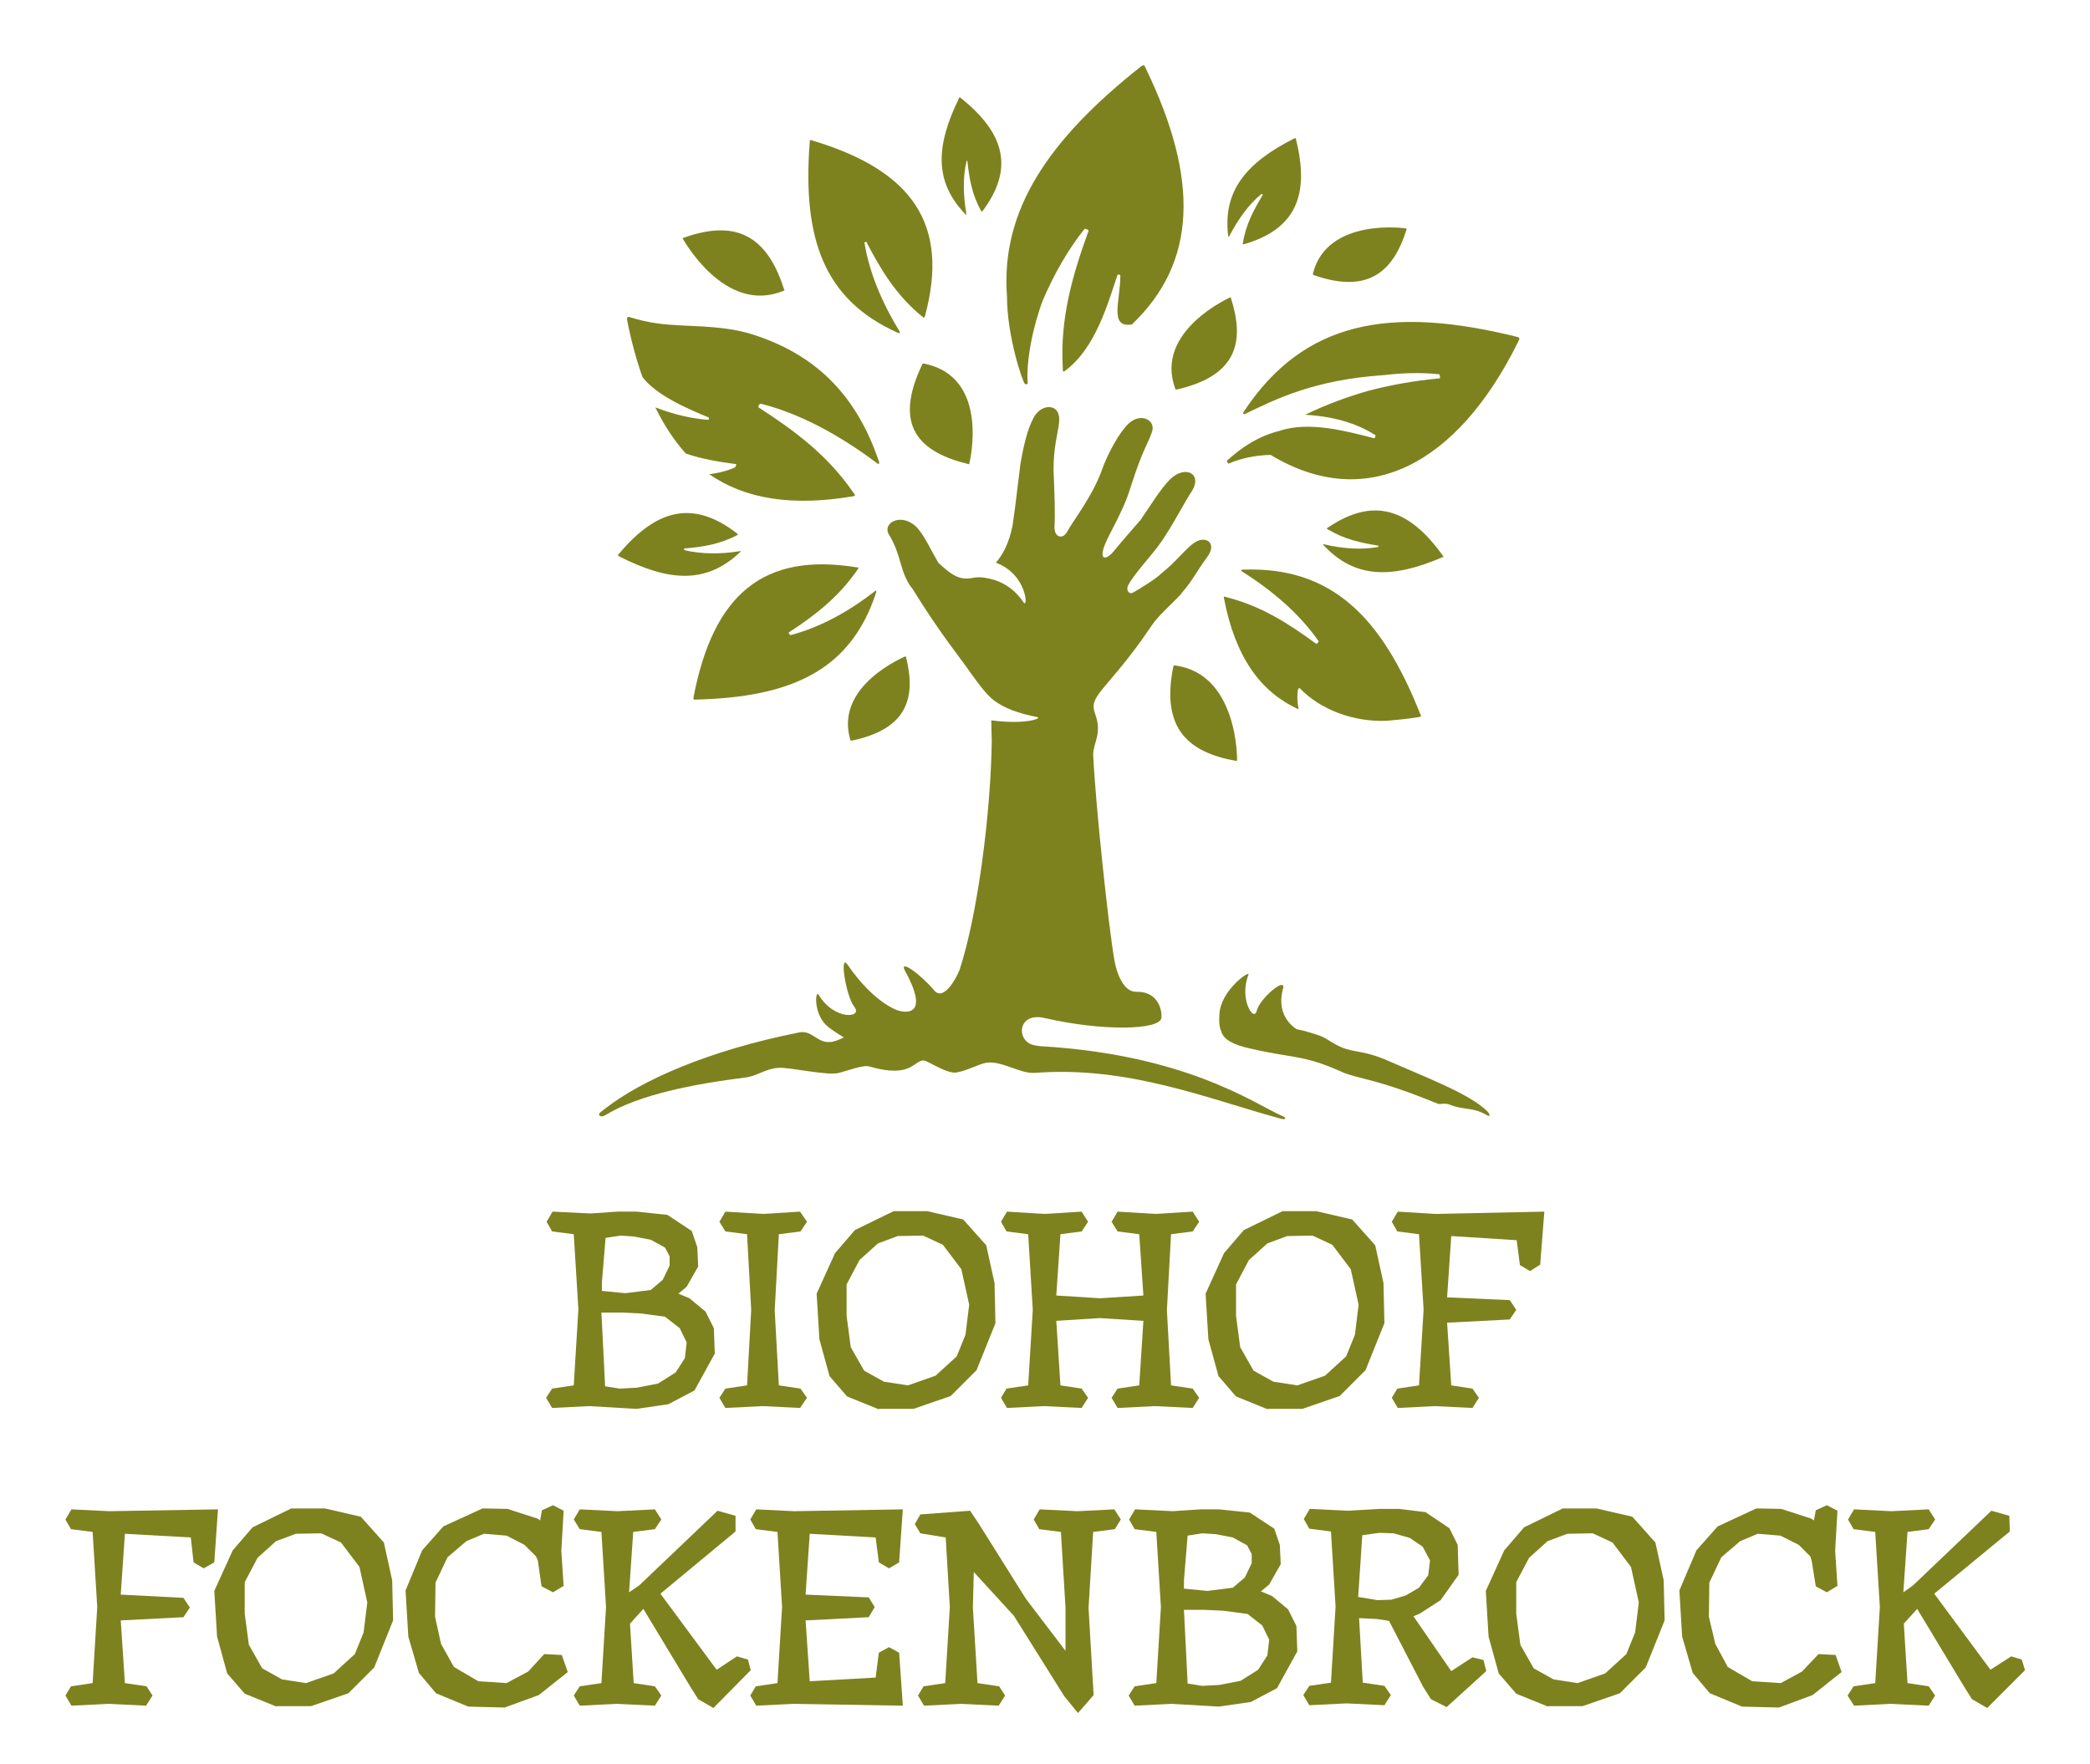 <?xml version="1.0" encoding="utf-8"?>
<!-- Generator: Adobe Illustrator 26.3.1, SVG Export Plug-In . SVG Version: 6.00 Build 0)  -->
<svg version="1.1" id="Ebene_1" xmlns="http://www.w3.org/2000/svg" xmlns:xlink="http://www.w3.org/1999/xlink" x="0px" y="0px"
	 width="453.5px" height="382.7px" viewBox="0 0 453.5 382.7" style="enable-background:new 0 0 453.5 382.7;" xml:space="preserve"
	>
<style type="text/css">
	.st0{fill-rule:evenodd;clip-rule:evenodd;fill:#7D821E;}
	.st1{fill:#7D821E;}
</style>
<g>
	<path class="st0" d="M188,52.5c3.1,6,6.5,11.6,12,16.1c0.2,0.1,0.4,0.4,0.5,0.3c0.1,0,0.1-0.2,0.2-0.3c5.4-19.9-2.7-31.6-24.4-38.1
		c-0.2-0.1-0.4-0.1-0.5-0.1c-0.1,0.1-0.1,0.2-0.1,0.4c-1.6,20.9,3,34.2,19.1,41.4c0.2,0.1,0.3,0.1,0.4,0c0.1,0,0.1-0.1,0-0.3
		c-4-6.5-6.6-13-7.6-19.1C187.4,52.6,187.9,52.4,188,52.5z"/>
	<path class="st0" d="M190.7,100.1c-4.8-14.2-13.4-22.7-26.1-27.1c-5.3-1.9-10.2-2.1-17-2.4c-3.5-0.2-6.5-0.4-11-1.8
		c-0.2-0.1-0.4,0-0.5,0.1c-0.1,0.1,0,0.4,0,0.7c0.9,4.5,2,8.5,3.3,12.2c3.1,4.1,10.1,7,14.4,8.8c0.1,0,0,0.6-0.2,0.5
		c-3.7-0.3-7.5-1.2-11.4-2.7c1.9,3.9,4.1,7.2,6.6,10c3.7,1.3,7.9,1.9,10.9,2.3c0.1,0,0,0.4-0.1,0.6c-0.1,0.2-2.5,1.2-5.7,1.6
		c7.8,5.4,18,7,31.1,4.8c0.2,0,0.4-0.1,0.5-0.2c0.1-0.1-0.2-0.4-0.4-0.7c-5.5-8-12.6-13.3-20.5-18.4c-0.2-0.1,0.2-0.9,0.5-0.8
		c8.3,2.1,16.8,6.6,25.2,12.9c0.2,0.2,0.3,0.2,0.4,0.1C190.8,100.6,190.8,100.4,190.7,100.1z"/>
	<path class="st0" d="M329.7,73.4c-0.1-0.2-0.3-0.2-0.5-0.3c-27.4-6.8-46.2-3.6-59.3,16.2c-0.2,0.3-0.2,0.4-0.1,0.5
		c0,0.1,0.1,0.1,0.4,0c6.4-3.1,14.9-7.4,30-8.4c0,0,0,0,0,0c4.2-0.5,8.2-0.6,12-0.2c0.3,0,0.3,0.8,0.2,0.9
		c-5.7,0.5-10.9,1.5-15.5,2.7c-4.2,1.2-9,2.9-13.7,5.2c5.7,0.3,11,1.7,15.2,4.4c0.2,0.1-0.1,0.7-0.2,0.7c-5.9-1.5-14.1-3.8-20.6-1.6
		c-4.7,1.2-8.2,3.6-11.3,6.4c-0.2,0.2,0.2,0.7,0.3,0.7c2.7-1.2,5.8-1.8,9.1-1.9c20.7,12.5,40.5,2.3,53.8-24.7
		C329.6,73.8,329.7,73.5,329.7,73.4z"/>
	<path class="st0" d="M171.2,137.2c5.7-3.7,10.8-7.7,14.8-13.5c0.1-0.2,0.3-0.4,0.3-0.5c0-0.1-0.2-0.1-0.4-0.1
		c-20.3-3.3-31.1,5.9-35.4,28.1c0,0.2-0.1,0.4,0,0.5c0.1,0.1,0.2,0.1,0.4,0.1c20.9-0.5,33.7-6.4,39.2-23.2c0.1-0.2,0-0.3,0-0.4
		c0-0.1-0.1-0.1-0.3,0.1c-6,4.7-12.2,7.9-18.2,9.5C171.3,137.8,171,137.2,171.2,137.2z"/>
	<path class="st0" d="M209.9,34.9c0.4,3.7,1,7.3,2.9,10.7c0.1,0.1,0.1,0.3,0.2,0.3c0.1,0,0.1-0.1,0.2-0.1c6.8-9.1,5-16.8-4.8-24.6
		c-0.1-0.1-0.2-0.1-0.2-0.1c-0.1,0-0.1,0.1-0.1,0.2c-5.1,10.4-5.4,18.2,1.4,25.2c0.1,0.1,0.2,0.1,0.2,0.1c0,0,0.1,0,0-0.1
		c-0.7-4.2-0.8-8,0-11.4C209.6,34.9,209.9,34.9,209.9,34.9z"/>
	<path class="st0" d="M274,42.3c-2,3.3-3.7,6.5-4.3,10.4c0,0.1-0.1,0.3,0,0.3c0,0,0.1,0,0.2,0c11.1-3.2,14.4-10.5,11.3-22.8
		c0-0.1,0-0.2-0.1-0.2c-0.1,0-0.1,0-0.2,0c-10.5,5.3-15.6,11.4-14.4,21.2c0,0.1,0.1,0.2,0.1,0.2c0,0,0.1,0,0.1-0.1
		c2-3.8,4.3-7,7-9.2C273.8,42,274.1,42.3,274,42.3z"/>
	<path class="st0" d="M299.1,118.4c-3.8-0.6-7.4-1.4-10.9-3.5c-0.1-0.1-0.3-0.1-0.3-0.2c0-0.1,0.1-0.1,0.2-0.2
		c9.7-6.6,17.5-4.4,25,6.1c0.1,0.1,0.1,0.2,0.1,0.2c0,0.1-0.1,0.1-0.2,0.1c-10.9,4.7-19,4.7-25.8-2.6c-0.1-0.1-0.1-0.2-0.1-0.2
		c0,0,0-0.1,0.2,0c4.2,1,8.2,1.2,11.7,0.6C299.1,118.8,299.1,118.4,299.1,118.4z"/>
	<path class="st0" d="M148.5,119c3.9-0.3,7.6-0.9,11.3-2.8c0.1-0.1,0.3-0.1,0.3-0.2c0-0.1-0.1-0.1-0.1-0.2
		c-9.4-7.3-17.4-5.6-25.8,4.5c-0.1,0.1-0.2,0.2-0.1,0.2c0,0.1,0.1,0.1,0.2,0.2c10.8,5.5,18.9,6.1,26.3-0.9c0.1-0.1,0.1-0.2,0.1-0.2
		c0,0,0-0.1-0.2,0c-4.4,0.7-8.4,0.6-11.9-0.2C148.4,119.4,148.4,119,148.5,119z"/>
	<path class="st0" d="M200.5,78.9c-0.1,0-0.3,0-0.3,0c-0.1,0.1-0.1,0.1-0.1,0.2c-6.4,13.4-0.6,19,10,21.6c0.1,0,0.2,0,0.2,0
		C210.3,100.7,215.1,81.8,200.5,78.9z"/>
	<path class="st0" d="M255,144.4c-0.1,0-0.2,0-0.3,0c-0.1,0.1,0,0.1-0.1,0.2c-2.8,13.7,3.5,18.7,13.6,20.5c0.1,0,0.2,0,0.2,0
		C268.5,165.1,268.7,146.2,255,144.4z"/>
	<path class="st0" d="M255,84.3c0,0.1,0.1,0.2,0.2,0.2c0.1,0,0.1,0,0.2,0c13.1-3,14.7-10.4,11.7-19.8c0-0.1-0.1-0.2-0.1-0.2
		C267,64.5,250.4,71.8,255,84.3z"/>
	<path class="st0" d="M284.9,59.3c0,0.1,0,0.2,0,0.3c0.1,0.1,0.1,0.1,0.2,0.1c12,4.2,17.3-1,20.1-9.9c0-0.1,0-0.2,0-0.2
		C305.1,49.5,288,47.1,284.9,59.3z"/>
	<path class="st0" d="M170,63.1c0.1,0,0.2-0.1,0.2-0.2c0-0.1,0-0.1-0.1-0.2c-4.2-13.3-12.2-14.5-21.8-11.1c-0.1,0-0.2,0.1-0.2,0.1
		C148.2,51.8,157.2,68.4,170,63.1z"/>
	<path class="st0" d="M184.5,160.5c0,0.1,0.1,0.2,0.1,0.2c0.1,0,0.1,0,0.2,0c12.1-2.5,14-9.3,11.8-18.1c0-0.1-0.1-0.2-0.1-0.2
		C196.5,142.4,181,148.7,184.5,160.5z"/>
	<path class="st0" d="M248.6,14.8c-0.1-0.3-0.2-0.5-0.4-0.6c-0.2-0.1-0.4,0.1-0.6,0.2c-20.1,15.9-30.5,31.2-29.1,49.9
		c0,8.8,3.5,18.9,3.9,19c0.2,0.1,0.6,0.1,0.6-0.1c-0.4-4.7,1.1-12.3,3.3-18.1c2.5-5.8,5.5-11,9-15.4c0.2-0.2,1,0.2,0.9,0.4
		c-3.5,9.6-6.2,19-5.6,29.6c0,0.3,0,0.8,0.1,0.9c0.1,0,0.1,0,0.2,0c6.9-4.9,9.6-15.2,11.6-21c0-0.1,0.6,0,0.6,0.2
		c0,5.5-2.5,11.4,2.5,10.6C259.8,56.9,260.2,38.8,248.6,14.8z"/>
	<path class="st0" d="M308.2,155c-8.4-21.2-19.3-32.1-38.5-31.4c-0.3,0-0.4,0.1-0.4,0.1c0,0.1,0,0.1,0.2,0.3
		c7,4.4,12.7,9.5,16.6,15.1c0.1,0.2-0.3,0.6-0.5,0.6c-6-4.4-11.9-8.2-19.4-10.1c-0.2-0.1-0.6-0.2-0.6-0.1c-0.1,0.1,0,0.3,0,0.4
		c2.4,12.4,7.7,20.2,16.2,24c-0.5-2.2-0.2-3.8-0.2-4.1c0-0.2,0.3-0.6,0.4-0.5c4.5,4.7,11.7,7.4,18.9,7.1c2.2-0.2,4.5-0.4,6.9-0.8
		c0.2,0,0.4-0.1,0.5-0.2C308.4,155.3,308.3,155.2,308.2,155z"/>
	<path class="st0" d="M277.9,242c-6.1-2.8-20.9-13.2-52.2-15c-1-0.1-2.1-0.3-2.8-0.9c-2.3-1.9-1.3-6.4,3.8-5.2
		c12.6,2.9,24.9,2.6,25.3,0c0.2-1.4-0.5-5.8-5.4-5.7c-2.8,0.1-4.3-4-4.8-6.9c-1.3-7.5-4.1-33.8-4.6-44.6c0.1-2.8,2-4.5,0.4-8.9
		c-1.4-3.7,2.1-4.8,10.1-15.9c0.8-1.1,1.9-2.8,2.8-4c1.6-2,3.9-4,5.6-5.8c0.1-0.1,0.2-0.2,0.2-0.3c2.7-3.1,3.1-4.5,5.7-8
		c2.2-3.1-0.5-4.7-2.9-3c-1.8,1.2-4,4.2-7.2,6.7c-0.1,0.1-0.2,0.2-0.3,0.3c-1.7,1.4-4.4,3-5.6,3.7c-1.1,0.7-1.8-0.6-1.1-1.7
		c1.9-3.3,6-7.2,8.1-10.8c2.1-3.2,4-7,5.6-9.4c2.4-3.8-1.4-5.8-4.7-2.6c-2.1,2.1-4.2,5.6-6.4,8.8c0,0-4.3,4.9-6,7
		c-1.2,1.4-2.6,1.8-2.2-0.2c0.5-2.7,4.1-7.6,6-13.8c0,0,0,0,0,0c2.7-8.5,3.7-9.2,4.7-12.2c0.8-2.6-2.8-4.3-5.5-1.3
		c-1.7,1.8-4.1,5.9-5.6,10.2c-2.1,5.5-6,10.4-7.3,12.8c-0.9,1.7-2.4,1.3-2.7-0.1c-0.1-0.4-0.1-0.8-0.1-0.8c0.2-2.8,0-7.7-0.2-12.5
		c0-4.9,0.9-7.6,1.2-10.2c0.5-4.4-3.9-4.2-5.5-1.1c-1.4,2.6-2.2,6.1-2.9,10.2c-0.1,0.6-1.1,9.5-1.7,13.3c0,0,0,0,0,0
		c-0.8,3.9-2.1,6.2-3.6,8c6.8,2.5,7,10.1,6,8.6c-2.5-3.7-5.7-4.9-8.2-5.3c-0.9-0.2-1.9-0.2-2.9,0c-2.9,0.6-4.7-0.8-7.4-3.3
		c-1.7-2.9-2.8-5.5-4.5-7.5c-3.3-3.6-7.8-1.2-6.2,1.4c2.8,4.6,2.2,7.7,4.8,11.4c0.1,0.1,0.1,0.1,0.2,0.2c6.1,9.9,10.3,14.9,13,18.8
		c1.4,1.9,3,4.2,4.8,5.6c2.3,1.7,5.3,2.8,9.4,3.6c1.1,0.2-2.4,1.7-10,0.7c0,1.5,0.1,4.4,0.1,4.4c-0.2,15.5-3,37.6-7,49.8
		c-1.8,4.1-4,6.1-5.4,4.5c-3-3.6-7.9-7.1-6.4-4.3c5.6,10.2-0.3,9-1.7,8.5c0,0-5.1-1.6-10.8-9.9c-1.8-2.6-0.4,6.8,1.5,9.2
		c1.9,2.4-4.4,3-7.8-2.7c-0.7-1.1-1.2,4.5,2.2,7.1c1.2,0.9,2.3,1.6,3.3,2.2c-1.2,0.6-2.3,1-3.1,1c-2.6,0.2-3.9-2.6-6.5-2.1
		c-19.7,3.9-34.4,10.4-42.4,16.7c-0.9,0.7-1.2,0.9-1.1,1.2c0.1,0.3,0.6,0.5,1.3,0.1c7.3-4.5,19.3-6.8,30.4-8.2
		c2.6-0.3,4.3-1.9,7.2-2.1c2.2-0.2,10.9,1.8,13.1,1.1c1.7-0.4,5.3-1.8,6.6-1.4c9.3,2.7,9.6-1.4,11.9-1.3c1,0.2,5.1,3,7.1,2.6
		c2.6-0.5,4.7-1.8,6.4-2.1c3.4-0.5,7.3,2.4,10.5,2.2c20.3-1.6,37.8,5.7,53.3,9.9c0.5,0.1,1,0.3,1.1-0.1
		C278.9,242.4,278.4,242.2,277.9,242z"/>
	<path class="st0" d="M322.7,241.1c-3.9-3.8-13-7.2-22.6-11.4c-5.4-2.1-6.8-1.1-10.5-3.2c-2.5-1.4-1.8-1.4-5.5-2.5
		c-0.9-0.3-1.9-0.5-2.8-0.7c-1.9-1.3-4.2-4-2.9-8.8c0.7-2.7-5.1,2.2-5.7,4.8c-0.6,2.6-3.9-2.5-1.8-7.8c0.4-1.1-6.1,3.4-6.3,8.6
		c-0.1,1.3-0.1,2.6,0.4,3.7c0.3,1.1,1.3,2.4,5,3.4c10.5,2.6,12.3,1.4,21.2,5.4c3.3,1.5,7.2,1.3,20.8,6.9c0.8,0.2,1.3-0.3,2.6,0.2
		c3,1.2,5,0.5,7.9,2.2c0.4,0.2,0.6,0.3,0.7,0.2C323.2,241.8,323.1,241.5,322.7,241.1z"/>
</g>
<g>
	<g>
		<path class="st1" d="M127.8,305.1l-8,0.4l-1.3-2.2l1.3-2l4.7-0.7l1-16.5l-1-16.3l-4.7-0.6l-1.2-2.1l1.3-2.2l8.2,0.4l5.9-0.4l4.1,0
			l6.7,0.7l5.3,3.5l1.2,3.5l0.2,4.2l-2.5,4.4l-1.8,1.5l2.4,1l3.5,2.9l1.8,3.6l0.2,5.5l-4.4,8l-5.7,3l-6.9,1L127.8,305.1z
			 M134.5,301.3l3.7-0.2l4.6-0.9l3.8-2.4l2-3.1l0.4-3.4l-1.5-3.1l-3.2-2.5l-5.2-0.7l-4.2-0.2l-4.4,0l0.8,16L134.5,301.3z
			 M135.7,280.6l5.5-0.7l2.6-2.2l1.5-3.1l0-2l-1-1.9l-3.1-1.7l-3.6-0.7l-3-0.2l-3.2,0.5l-0.8,9.7l0,1.8L135.7,280.6z"/>
		<polygon class="st1" points="156.1,303.3 157.4,301.3 162.1,300.6 163,284.2 162.1,267.8 157.4,267.2 156.1,265.1 157.4,262.9 
			165.6,263.4 173.6,262.9 175.1,265.1 173.7,267.2 169,267.8 168.1,284.3 169,300.6 173.7,301.3 175.1,303.3 173.6,305.5 
			165.5,305.1 157.4,305.5 		"/>
		<path class="st1" d="M190.7,305.8l-6.9-2.8l-3.8-4.4l-2.2-8l-0.6-9.9l4-8.8l4.3-5l8.4-4.1h7.3l7.8,1.8l5,5.6l1.8,8.2l0.2,8.7
			l-4.1,10.2l-5.6,5.6l-8.1,2.8H190.7z M197,300.6l6-2.1l4.6-4.2l1.9-4.7l0.8-6.5l-1.7-7.7l-4-5.3l-4.3-2l-5.5,0.1l-4.3,1.6l-4,3.6
			l-2.8,5.3v6.8l0.9,6.8l2.9,5.1l4.3,2.4L197,300.6z"/>
		<polygon class="st1" points="241.2,303.3 242.5,301.3 247.2,300.6 248.1,286.6 238.6,286 229.2,286.6 230.1,300.6 234.7,301.3 
			236.1,303.3 234.7,305.5 226.5,305.1 218.5,305.5 217.2,303.3 218.4,301.3 223.1,300.6 224.1,284.2 223.1,267.8 218.4,267.2 
			217.2,265.1 218.5,262.9 226.6,263.4 234.7,262.9 236.1,265.1 234.7,267.2 230.1,267.8 229.2,281.1 238.7,281.7 248.1,281.1 
			247.2,267.8 242.5,267.2 241.2,265.1 242.5,262.9 250.7,263.4 258.8,262.9 260.2,265.1 258.8,267.2 254.1,267.8 253.2,284.3 
			254.1,300.6 258.8,301.3 260.2,303.3 258.8,305.5 250.6,305.1 242.5,305.5 		"/>
		<path class="st1" d="M275.1,305.8l-6.9-2.8l-3.8-4.4l-2.2-8l-0.6-9.9l4-8.8l4.3-5l8.4-4.1h7.3l7.8,1.8l5,5.6l1.8,8.2l0.2,8.7
			l-4.1,10.2l-5.6,5.6l-8.1,2.8H275.1z M281.5,300.6l6-2.1l4.6-4.2l1.9-4.7l0.8-6.5l-1.7-7.7l-4-5.3l-4.3-2l-5.5,0.1l-4.3,1.6
			l-4,3.6l-2.8,5.3v6.8l0.9,6.8l2.9,5.1l4.3,2.4L281.5,300.6z"/>
		<polygon class="st1" points="302,303.3 303.2,301.3 307.9,300.6 308.9,284.2 307.9,267.8 303.2,267.2 302,265.1 303.3,262.9 
			311.4,263.4 335.1,262.9 334.2,274.4 332,275.8 329.8,274.5 329.1,269.1 314.9,268.2 314,281.5 327.6,282.1 329,284.2 
			327.6,286.3 314,287 314.9,300.6 319.5,301.3 320.9,303.3 319.5,305.5 311.3,305.1 303.3,305.5 		"/>
	</g>
	<g>
		<polygon class="st1" points="14.2,367.9 15.4,365.9 20.1,365.2 21.1,348.7 20.1,332.4 15.4,331.8 14.2,329.7 15.5,327.5 
			23.7,327.9 47.3,327.5 46.5,339 44.2,340.3 42,339 41.4,333.6 27.1,332.8 26.2,346 39.8,346.7 41.2,348.8 39.8,350.9 26.2,351.6 
			27.1,365.2 31.8,365.9 33.1,367.9 31.7,370.1 23.6,369.7 15.5,370.1 		"/>
		<path class="st1" d="M60,370.3l-6.9-2.8l-3.8-4.4l-2.2-8l-0.6-9.9l4-8.8l4.3-5l8.4-4.1h7.3l7.8,1.8l5,5.6l1.8,8.2l0.2,8.7
			l-4.1,10.2l-5.6,5.6l-8.1,2.8H60z M66.4,365.2l6-2.1l4.6-4.2l1.9-4.7l0.8-6.5l-1.7-7.7l-4-5.3l-4.3-2l-5.5,0.1l-4.3,1.6l-4,3.6
			l-2.8,5.3v6.8l0.9,6.8l2.9,5.1l4.3,2.4L66.4,365.2z"/>
		<polygon class="st1" points="101.6,370.3 94.6,367.4 90.9,363 88.6,355.1 88,345.1 91.6,336.4 96.2,331.2 104.7,327.3 
			110.1,327.4 116.6,329.5 117.2,329.9 117.6,327.7 120,326.6 122.3,327.8 121.8,336.5 122.3,344.1 120,345.5 117.5,344.2 
			116.7,338.6 116.3,337.7 113.8,335.2 109.9,333.2 105,332.8 101.2,334.4 97.1,337.9 94.5,343.4 94.4,350.8 95.7,356.7 98.5,361.7 
			103.8,364.8 109.9,365.2 114.6,362.7 118.1,358.9 121.9,359.1 123.2,362.8 116.9,367.8 109.5,370.5 		"/>
		<polygon class="st1" points="151.5,368.7 149.8,366 139.6,349.1 136.7,352.3 137.5,365.2 142.1,365.9 143.5,367.9 142.1,370.1 
			133.9,369.7 125.8,370.1 124.5,367.9 125.8,365.9 130.5,365.2 131.5,348.7 130.5,332.4 125.8,331.8 124.5,329.7 125.8,327.5 
			134,327.9 142.1,327.5 143.5,329.7 142.1,331.8 137.4,332.4 136.5,345.5 138.7,344 155.7,327.8 159.6,328.9 159.6,332.3 
			143.3,345.8 155.5,362.3 159.9,359.4 162.3,360.1 162.9,362.4 154.8,370.6 		"/>
		<polygon class="st1" points="172.2,369.7 164.1,370.1 162.8,367.9 164,365.9 168.7,365.2 169.7,348.7 168.7,332.4 164,331.8 
			162.8,329.7 164.1,327.5 172.3,327.9 195.9,327.5 195.1,339 192.9,340.3 190.7,339 190,333.6 175.7,332.8 174.8,346 188.5,346.6 
			189.8,348.7 188.5,350.9 174.8,351.6 175.7,364.8 190,364 190.7,358.6 192.9,357.4 195.1,358.6 195.9,370.1 		"/>
		<polygon class="st1" points="230.9,368 220,350.6 211.3,341.1 211.1,348.8 212.1,365.2 216.8,365.9 218.1,367.9 216.7,370.1 
			208.6,369.7 200.5,370.1 199.2,367.9 200.4,365.9 205.1,365.2 206.1,348.7 205.2,333.6 199.7,332.7 198.5,330.7 199.7,328.6 
			210.5,327.8 212.5,330.8 222.6,346.9 231.2,358.2 231.2,348.8 230.2,332.4 225.5,331.8 224.3,329.7 225.6,327.5 233.8,327.9 
			241.8,327.5 243.2,329.7 241.9,331.8 237.2,332.4 236.2,348.9 237.3,367.8 233.9,371.7 		"/>
		<path class="st1" d="M254.2,369.7l-8,0.4l-1.3-2.2l1.3-2l4.7-0.7l1-16.5l-1-16.3l-4.7-0.6l-1.2-2.1l1.3-2.2l8.2,0.4l5.9-0.4l4.1,0
			l6.7,0.7l5.3,3.5l1.2,3.5l0.2,4.2l-2.5,4.4l-1.8,1.5l2.4,1l3.5,2.9l1.8,3.6l0.2,5.5l-4.4,8l-5.7,3l-6.9,1L254.2,369.7z
			 M260.9,365.8l3.7-0.2l4.6-0.9l3.8-2.4l2-3.1l0.4-3.4l-1.5-3.1l-3.2-2.5l-5.2-0.7l-4.2-0.2l-4.4,0l0.8,16L260.9,365.8z M262,345.2
			l5.5-0.7l2.6-2.2l1.5-3.1l0-2l-1-1.9l-3.1-1.7l-3.6-0.7l-3-0.2l-3.2,0.5l-0.8,9.7l0,1.8L262,345.2z"/>
		<path class="st1" d="M310.5,368.7l-1.7-2.7l-7.4-14.3l-2.6-0.4l-3.9-0.2l0.8,14l4.7,0.7l1.4,2l-1.4,2.2l-8.2-0.4l-8.1,0.4
			l-1.3-2.2l1.3-2l4.7-0.7l1-16.5l-1-16.3l-4.7-0.6l-1.2-2.1l1.3-2.2l8.2,0.4l7-0.4h4.1l5.8,0.7l5.2,3.5l1.8,3.6l0.2,6.5l-3.9,5.5
			l-4.5,2.9l-1.4,0.6l8.2,11.9l4.6-3l2.4,0.6l0.6,2.4l-8.6,7.8L310.5,368.7z M298.9,347.2l3-0.1l3.1-0.9l2.9-1.7l2-2.7l0.4-3.2
			l-1.6-3l-2.8-1.9l-3.5-1l-3.1-0.1l-3.7,0.5l-0.9,13.4L298.9,347.2z"/>
		<path class="st1" d="M335.9,370.3l-6.9-2.8l-3.8-4.4l-2.2-8l-0.6-9.9l4-8.8l4.3-5l8.4-4.1h7.3l7.8,1.8l5,5.6l1.8,8.2l0.2,8.7
			l-4.1,10.2l-5.6,5.6l-8.1,2.8H335.9z M342.3,365.2l6-2.1l4.6-4.2l1.9-4.7l0.8-6.5l-1.7-7.7l-4-5.3l-4.3-2l-5.5,0.1l-4.3,1.6
			l-4,3.6l-2.8,5.3v6.8l0.9,6.8l2.9,5.1l4.3,2.4L342.3,365.2z"/>
		<polygon class="st1" points="378,370.3 371,367.4 367.3,363 365,355.1 364.4,345.1 368.1,336.4 372.7,331.2 381.1,327.3 
			386.5,327.4 393,329.5 393.6,329.9 394,327.7 396.4,326.6 398.7,327.8 398.2,336.5 398.7,344.1 396.4,345.5 394,344.2 
			393.1,338.6 392.8,337.7 390.3,335.2 386.3,333.2 381.4,332.8 377.6,334.4 373.5,337.9 370.9,343.4 370.8,350.8 372.2,356.7 
			374.9,361.7 380.2,364.8 386.4,365.2 391,362.7 394.6,358.9 398.3,359.1 399.6,362.8 393.3,367.8 386,370.5 		"/>
		<polygon class="st1" points="427.9,368.7 426.2,366 416,349.1 413.1,352.3 413.9,365.2 418.5,365.9 419.9,367.9 418.5,370.1 
			410.3,369.7 402.3,370.1 400.9,367.9 402.2,365.9 406.9,365.2 407.9,348.7 406.9,332.4 402.2,331.8 401,329.7 402.3,327.5 
			410.4,327.9 418.5,327.5 419.9,329.7 418.5,331.8 413.9,332.4 413,345.5 415.1,344 432.1,327.8 436,328.9 436.1,332.3 
			419.7,345.8 431.9,362.3 436.4,359.4 438.7,360.1 439.4,362.4 431.2,370.6 		"/>
	</g>
</g>
</svg>
